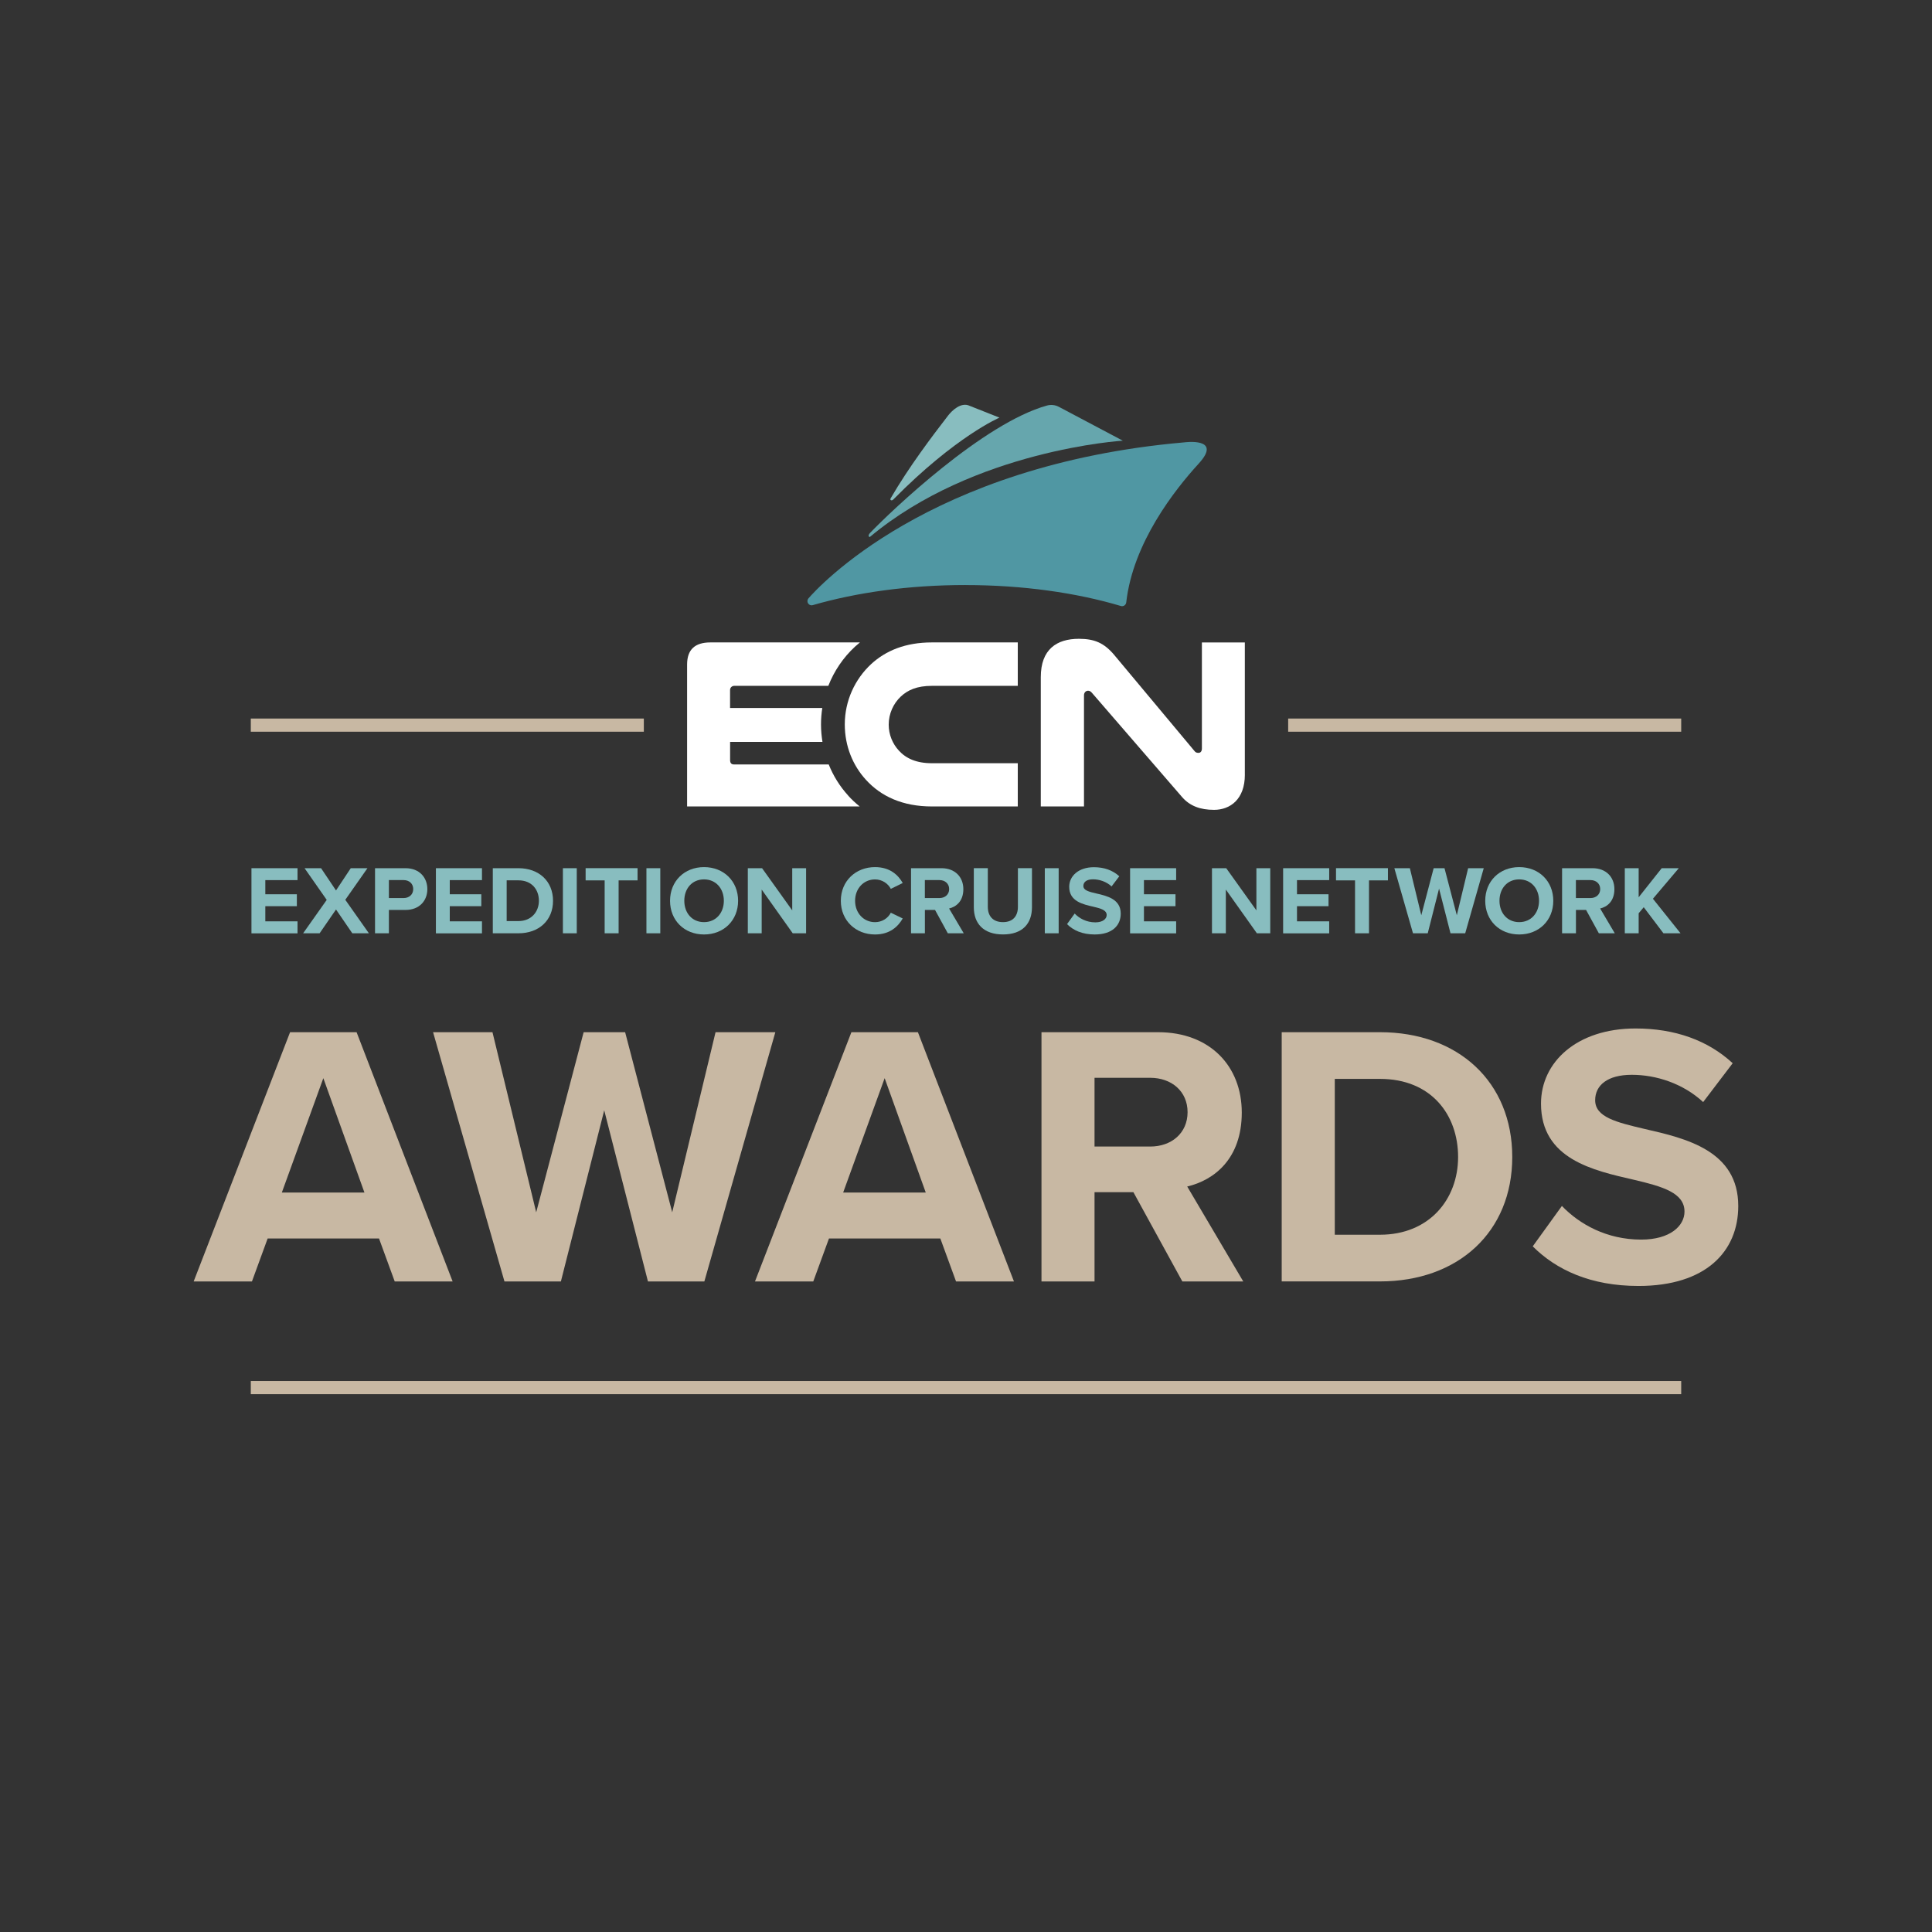 <?xml version="1.0" encoding="utf-8"?>
<svg xmlns="http://www.w3.org/2000/svg" viewBox="0 0 586.77 586.77">
  <rect x="0" y="0" width="586.77" height="586.77" fill="#333333" stroke="none"/>
  <defs>
    <style>
      .cls-1 {
        fill: none;
        stroke: #c8b8a3;
        stroke-miterlimit: 10;
        stroke-width: 4px;
      }

      .cls-2 {
        fill: #5097a3;
      }

      .cls-2, .cls-3, .cls-4, .cls-5, .cls-6 {
        stroke-width: 0px;
      }

      .cls-3 {
        fill: #88bdbf;
      }

      .cls-4 {
        fill: #c8b8a3;
      }

      .cls-5 {
        fill: #fff;
      }

      .cls-6 {
        fill: #66a6ad;
      }
    </style>
  </defs>

        <line class="cls-1" x1="510.6" y1="220.23" x2="391.23" y2="220.23"/>
        <line class="cls-1" x1="195.54" y1="220.23" x2="76.17" y2="220.23"/>

      <line class="cls-1" x1="510.6" y1="421.43" x2="76.17" y2="421.43"/>


        <path class="cls-3" d="M76.37,283.45v-19.77h13.99v3.62h-9.78v4.3h9.58v3.62h-9.58v4.6h9.78v3.65h-13.99Z"/>
        <path class="cls-3" d="M107,283.45l-4.95-7.23-4.98,7.23h-5.01l7.17-10.14-6.73-9.63h5.01l4.54,6.76,4.48-6.76h5.07l-6.73,9.6,7.17,10.17h-5.04Z"/>
        <path class="cls-3" d="M113.9,283.45v-19.77h9.25c4.3,0,6.64,2.91,6.64,6.37s-2.37,6.31-6.64,6.31h-5.04v7.09h-4.21ZM122.59,267.29h-4.48v5.46h4.48c1.66,0,2.91-1.07,2.91-2.73s-1.25-2.73-2.91-2.73Z"/>
        <path class="cls-3" d="M132.39,283.45v-19.77h13.99v3.62h-9.78v4.3h9.58v3.62h-9.58v4.6h9.78v3.65h-13.99Z"/>
        <path class="cls-3" d="M149.67,283.45v-19.77h7.8c6.2,0,10.49,3.94,10.49,9.9s-4.3,9.87-10.49,9.87h-7.8ZM153.88,279.74h3.59c3.91,0,6.2-2.82,6.2-6.17s-2.13-6.2-6.2-6.2h-3.59v12.36Z"/>
        <path class="cls-3" d="M170.96,283.45v-19.77h4.21v19.77h-4.21Z"/>
        <path class="cls-3" d="M183.64,283.45v-16.07h-5.78v-3.71h15.77v3.71h-5.75v16.07h-4.24Z"/>
        <path class="cls-3" d="M196.33,283.45v-19.77h4.21v19.77h-4.21Z"/>
        <path class="cls-3" d="M213.82,263.35c5.99,0,10.35,4.27,10.35,10.23s-4.36,10.23-10.35,10.23-10.32-4.27-10.32-10.23,4.36-10.23,10.32-10.23ZM213.82,267.08c-3.65,0-5.99,2.79-5.99,6.49s2.34,6.49,5.99,6.49,6.02-2.82,6.02-6.49-2.37-6.49-6.02-6.49Z"/>
        <path class="cls-3" d="M240.76,283.45l-9.43-13.28v13.28h-4.21v-19.77h4.33l9.16,12.81v-12.81h4.21v19.77h-4.06Z"/>
        <path class="cls-3" d="M255.37,273.58c0-6.08,4.6-10.23,10.38-10.23,4.51,0,7.03,2.37,8.42,4.83l-3.62,1.78c-.83-1.6-2.61-2.87-4.8-2.87-3.44,0-6.05,2.76-6.05,6.49s2.61,6.49,6.05,6.49c2.19,0,3.97-1.24,4.8-2.87l3.62,1.75c-1.42,2.46-3.91,4.86-8.42,4.86-5.78,0-10.38-4.15-10.38-10.23Z"/>
        <path class="cls-3" d="M287.86,283.45l-3.88-7.09h-3.08v7.09h-4.21v-19.77h9.25c4.12,0,6.64,2.7,6.64,6.37s-2.19,5.37-4.33,5.87l4.45,7.53h-4.83ZM285.31,267.29h-4.42v5.46h4.42c1.69,0,2.96-1.07,2.96-2.73s-1.27-2.73-2.96-2.73Z"/>
        <path class="cls-3" d="M295.74,263.67h4.27v11.74c0,2.76,1.51,4.65,4.6,4.65s4.54-1.9,4.54-4.65v-11.74h4.27v11.86c0,4.92-2.82,8.27-8.8,8.27s-8.86-3.38-8.86-8.24v-11.89Z"/>
        <path class="cls-3" d="M317.32,283.45v-19.77h4.21v19.77h-4.21Z"/>
        <path class="cls-3" d="M326.39,277.46c1.39,1.45,3.56,2.67,6.28,2.67,2.31,0,3.44-1.1,3.44-2.22,0-1.48-1.72-1.99-4-2.52-3.23-.74-7.38-1.63-7.38-6.05,0-3.29,2.85-5.96,7.5-5.96,3.14,0,5.75.95,7.71,2.76l-2.34,3.08c-1.6-1.48-3.74-2.16-5.66-2.16s-2.91.83-2.91,2.02c0,1.33,1.66,1.75,3.94,2.28,3.26.74,7.41,1.72,7.41,6.11,0,3.62-2.58,6.34-7.92,6.34-3.79,0-6.52-1.27-8.39-3.14l2.31-3.2Z"/>
        <path class="cls-3" d="M343.22,283.45v-19.77h13.99v3.62h-9.78v4.3h9.58v3.62h-9.58v4.6h9.78v3.65h-13.99Z"/>
        <path class="cls-3" d="M381.73,283.45l-9.43-13.28v13.28h-4.21v-19.77h4.33l9.16,12.81v-12.81h4.21v19.77h-4.06Z"/>
        <path class="cls-3" d="M389.7,283.45v-19.77h13.99v3.62h-9.78v4.3h9.58v3.62h-9.58v4.6h9.78v3.65h-13.99Z"/>
        <path class="cls-3" d="M411.54,283.45v-16.07h-5.78v-3.71h15.77v3.71h-5.75v16.07h-4.24Z"/>
        <path class="cls-3" d="M440.53,283.45l-3.47-13.58-3.44,13.58h-4.48l-5.66-19.77h4.71l3.47,14.29,3.76-14.29h3.29l3.74,14.29,3.44-14.29h4.74l-5.63,19.77h-4.48Z"/>
        <path class="cls-3" d="M461.4,263.35c5.99,0,10.35,4.27,10.35,10.23s-4.36,10.23-10.35,10.23-10.32-4.27-10.32-10.23,4.36-10.23,10.32-10.23ZM461.4,267.08c-3.65,0-5.99,2.79-5.99,6.49s2.34,6.49,5.99,6.49,6.02-2.82,6.02-6.49-2.37-6.49-6.02-6.49Z"/>
        <path class="cls-3" d="M485.59,283.45l-3.88-7.09h-3.08v7.09h-4.21v-19.77h9.25c4.12,0,6.64,2.7,6.64,6.37s-2.19,5.37-4.33,5.87l4.45,7.53h-4.83ZM483.04,267.29h-4.42v5.46h4.42c1.69,0,2.96-1.07,2.96-2.73s-1.27-2.73-2.96-2.73Z"/>
        <path class="cls-3" d="M505.21,283.45l-5.99-7.92-1.54,1.84v6.08h-4.21v-19.77h4.21v8.83l7-8.83h5.19l-7.86,9.28,8.39,10.49h-5.19Z"/>


          <path class="cls-2" d="M293.2,177.69c17.48,0,33.73,2.34,47.23,6.36.77.23,1.53-.3,1.62-1.09,2.04-18.11,14.74-34.21,22.02-42.17,7.37-8.06-4.37-6.44-4.48-6.43-77.77,6.81-111.44,44.37-114.06,47.38-.1.12-.18.26-.23.41h0c-.34.97.56,1.93,1.54,1.64,13.33-3.86,29.25-6.11,46.37-6.11Z"/>
          <path class="cls-6" d="M264.2,163.08c-.08.07-.92-.22.1-1.28,6.49-6.73,34.32-33.28,53.7-38.64,1.21-.33,2.5-.18,3.61.41l19.4,10.27s-45.1,2.73-76.82,29.24Z"/>
          <path class="cls-3" d="M270.5,151.35c5.48-9.44,12.57-18.83,17.48-25.18,1.11-1.43,3.91-4.19,6.55-2.9l9.02,3.57s-13.26,5.62-32.26,24.88c-.45.46-1.11.19-.79-.36Z"/>

            <path class="cls-5" d="M309.11,244.93h-26.09c-8.92,0-15.48-3.09-20.04-8.11-3.98-4.35-6.41-10.24-6.41-16.8,0-7.22,3.1-13.78,8.03-18.35,4.42-4.05,10.39-6.56,18.42-6.56h26.09v13.19h-26.09c-4.49,0-7.3,1.25-9.43,3.24-2.28,2.14-3.68,5.23-3.68,8.55,0,3.02,1.18,5.82,3.09,7.88,2.14,2.36,5.31,3.83,10.02,3.83h26.09v13.12Z"/>
            <path class="cls-5" d="M378.08,235.27c0,7.52-4.5,10.69-9.36,10.69-4.2,0-7.37-1.18-9.73-3.91l-27.34-31.61c-.37-.44-.74-.66-1.18-.66-.66,0-1.25.52-1.25,1.4v33.75h-13.12v-39.28c0-8.47,4.86-11.64,11.57-11.64,4.72,0,7.66,1.25,10.76,4.94l24.32,29.11c.37.52.81.59,1.25.59.59,0,1.03-.44,1.03-1.33v-32.2h13.04v40.16Z"/>

          <path class="cls-5" d="M257.65,241.67c-2.56-2.79-4.56-6.01-5.96-9.5h-28.77c-.81,0-1.18-.44-1.18-1.33v-5.52h28.05c-.28-1.74-.44-3.52-.44-5.31,0-1.68.13-3.35.39-4.99h-28.01v-5.47c0-.69.56-1.25,1.25-1.25h28.59c1.76-4.49,4.51-8.59,8.12-11.92.48-.44.98-.86,1.48-1.27h-45.42c-4.72,0-7.07,2.21-7.07,6.71v43.11h52.42c-1.23-.99-2.39-2.07-3.47-3.25Z"/>

    <path class="cls-4" d="M119.88,389.19l-4.77-13.05h-33.82l-4.77,13.05h-17.7l29.28-75.7h20.2l29.17,75.7h-17.59ZM98.2,327.45l-12.6,34.73h25.08l-12.48-34.73Z"/>
    <path class="cls-4" d="M196.79,389.19l-13.28-51.98-13.16,51.98h-17.14l-21.68-75.7h18.04l13.28,54.7,14.41-54.7h12.6l14.3,54.7,13.16-54.7h18.16l-21.56,75.7h-17.14Z"/>
    <path class="cls-4" d="M290.36,389.19l-4.77-13.05h-33.82l-4.77,13.05h-17.7l29.28-75.7h20.2l29.17,75.7h-17.59ZM268.68,327.45l-12.6,34.73h25.08l-12.48-34.73Z"/>
    <path class="cls-4" d="M359.09,389.19l-14.87-27.12h-11.8v27.12h-16.11v-75.7h35.41c15.77,0,25.42,10.33,25.42,24.4s-8.4,20.54-16.57,22.47l17.02,28.83h-18.5ZM349.33,327.34h-16.91v20.88h16.91c6.47,0,11.35-4.09,11.35-10.44s-4.88-10.44-11.35-10.44Z"/>
    <path class="cls-4" d="M389.27,389.19v-75.7h29.85c23.72,0,40.17,15.09,40.17,37.9s-16.46,37.79-40.17,37.79h-29.85ZM405.39,375h13.73c14.98,0,23.72-10.78,23.72-23.61s-8.17-23.72-23.72-23.72h-13.73v47.32Z"/>
    <path class="cls-4" d="M474.38,366.27c5.33,5.56,13.62,10.21,24.06,10.21,8.85,0,13.16-4.2,13.16-8.51,0-5.67-6.58-7.6-15.32-9.65-12.37-2.84-28.26-6.24-28.26-23.15,0-12.6,10.89-22.81,28.71-22.81,12.03,0,22.02,3.63,29.51,10.55l-8.97,11.8c-6.13-5.67-14.3-8.28-21.68-8.28s-11.12,3.18-11.12,7.72c0,5.11,6.36,6.7,15.09,8.74,12.48,2.84,28.37,6.58,28.37,23.38,0,13.84-9.87,24.29-30.3,24.29-14.53,0-24.97-4.88-32.12-12.03l8.85-12.26Z"/>

</svg>